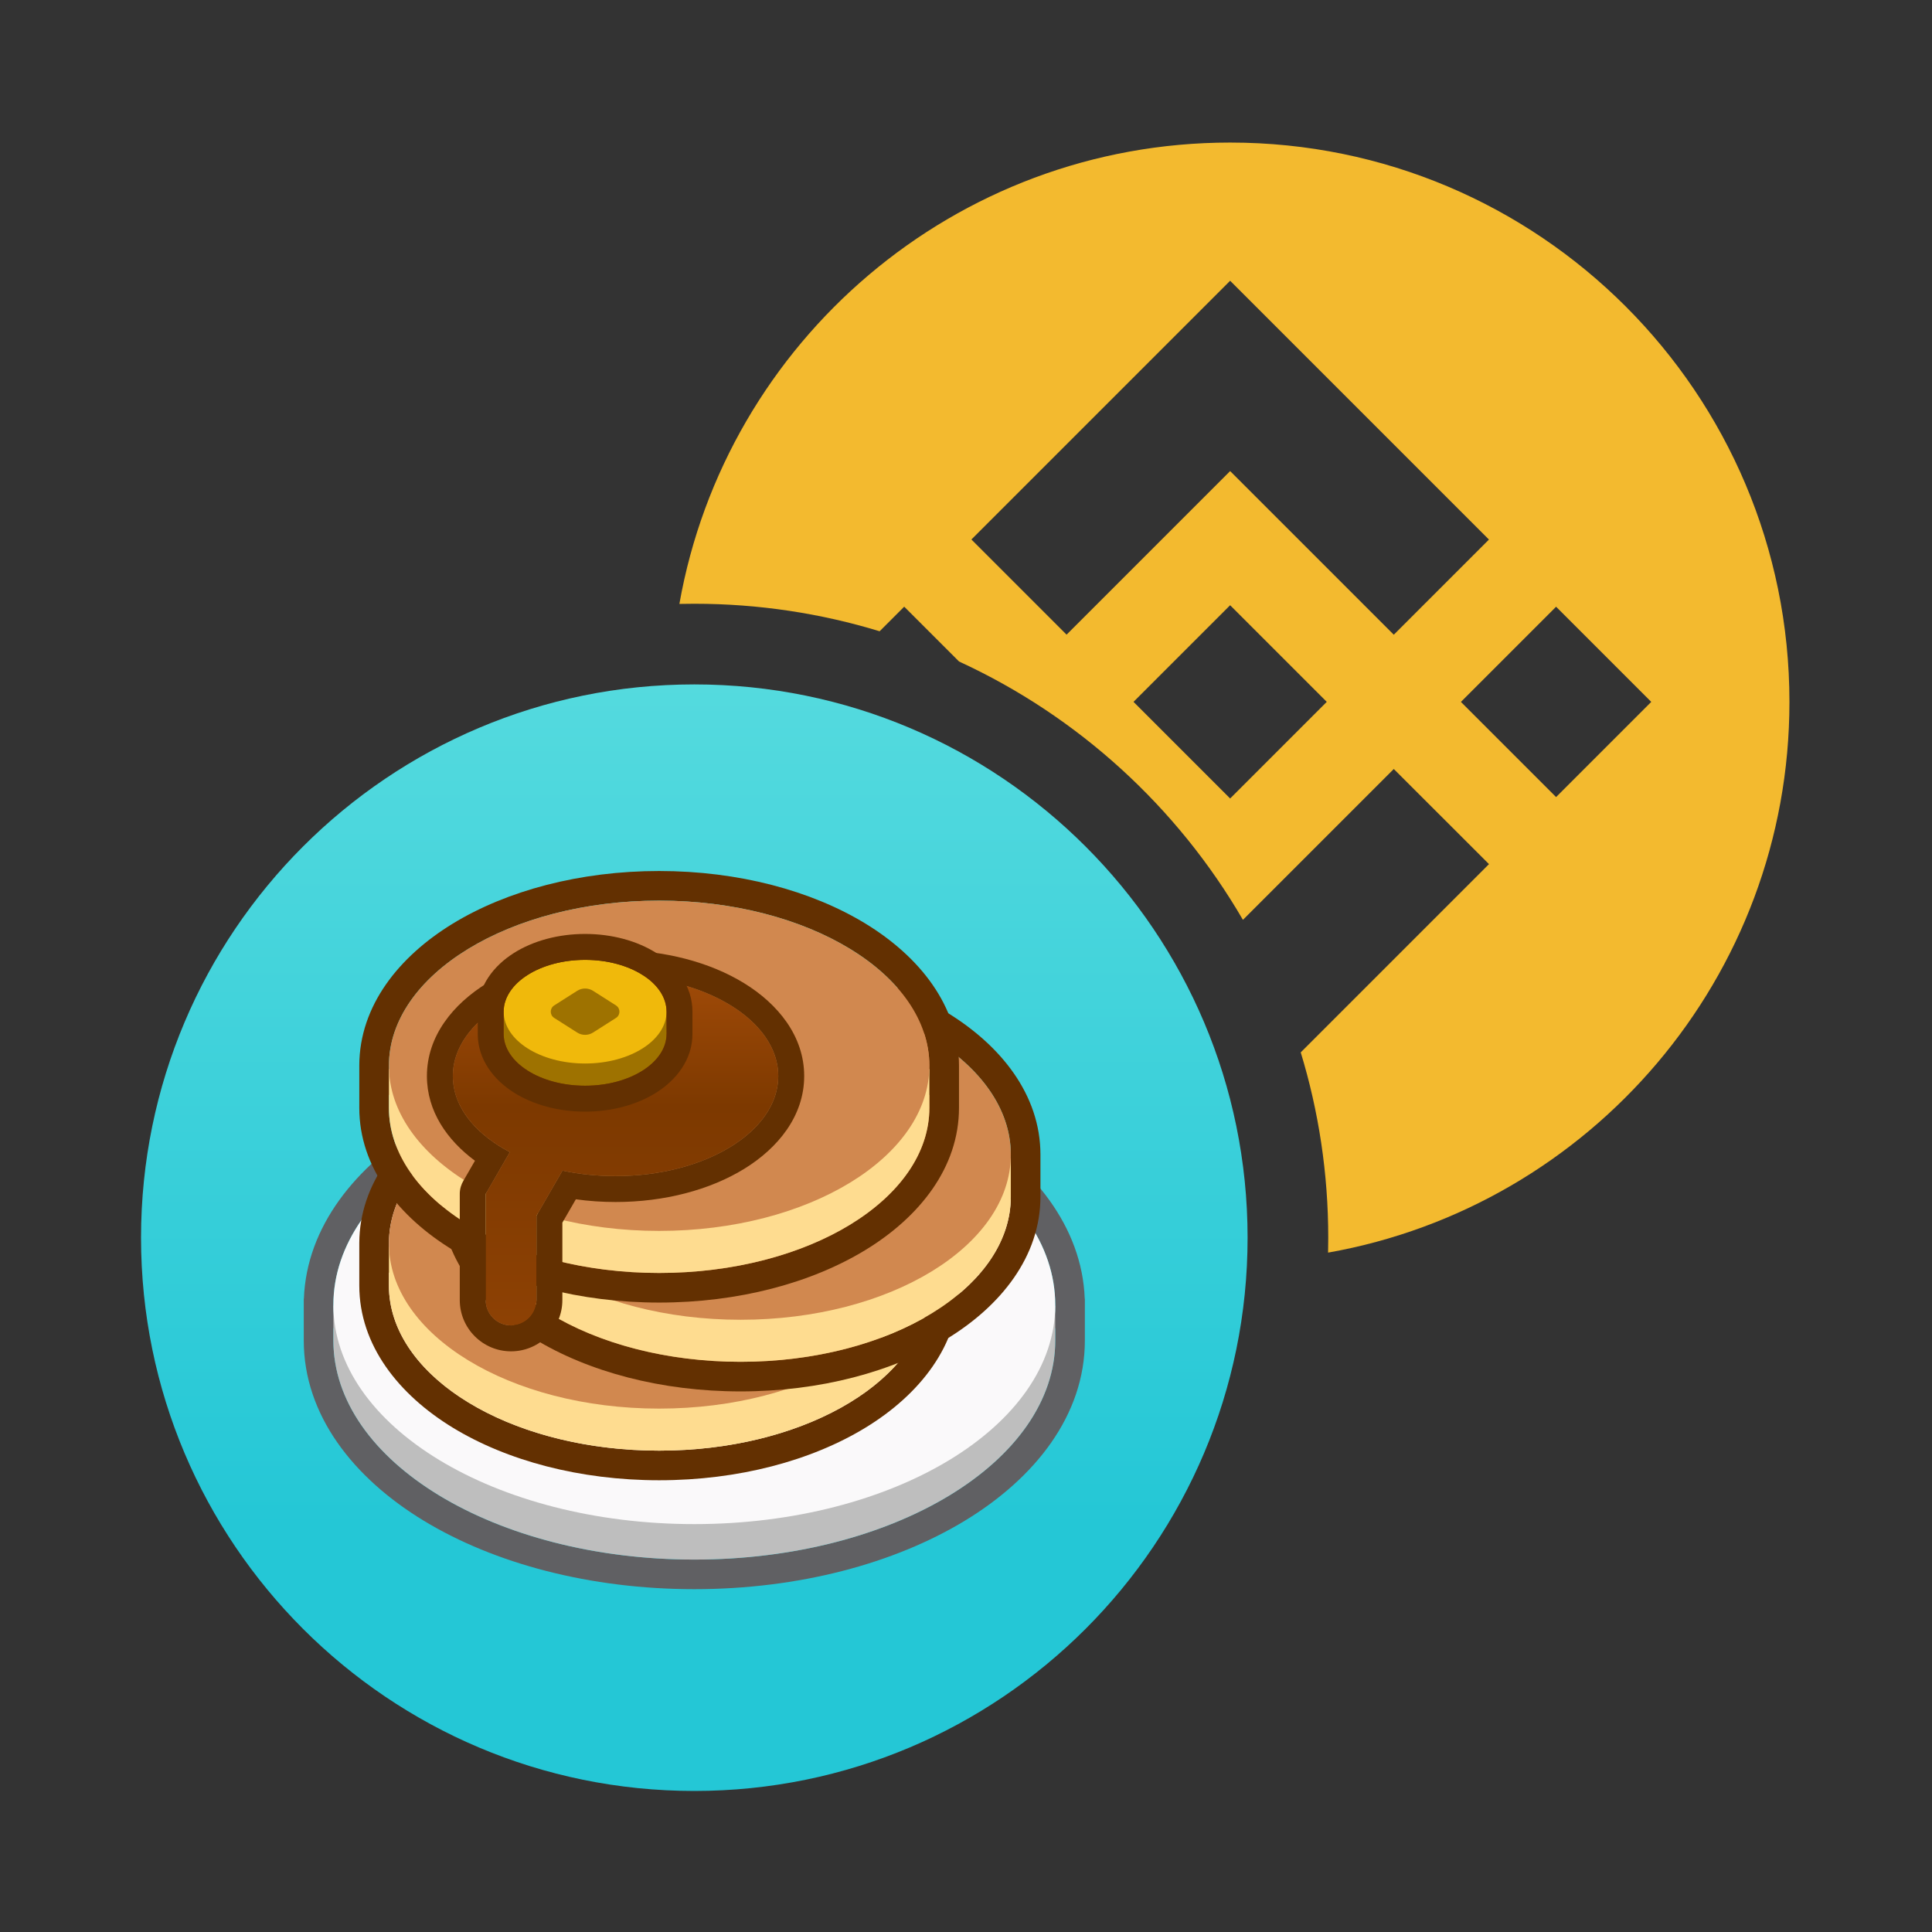 <svg width="128" height="128" viewBox="0 0 128 128" fill="none" xmlns="http://www.w3.org/2000/svg">
    <rect x="0" y="0" width="128" height="128" fill="#333333" stroke="none"/>
    <path fill-rule="evenodd" clip-rule="evenodd" d="M81.5 9.445C101.965 9.445 118.555 26.035 118.555 46.5C118.555 64.751 105.359 79.92 87.989 82.989C87.996 82.66 88 82.33 88 82C88 77.729 87.362 73.606 86.177 69.723L98.647 57.253L98.65 57.25L92.342 50.948L82.347 60.942C78.009 53.47 71.434 47.459 63.538 43.826L59.906 40.194L58.277 41.823C54.393 40.638 50.271 40 46 40C45.67 40 45.34 40.004 45.011 40.011C48.08 22.64 63.249 9.445 81.5 9.445ZM81.5 40.098L76.771 44.826L76.228 45.37L75.107 46.49L75.098 46.499L75.107 46.508L81.5 52.902L87.898 46.503L87.901 46.5L87.896 46.497H87.898L81.5 40.098ZM103.095 40.197L96.789 46.503L103.095 52.808L109.4 46.502L103.095 40.197ZM81.5 18.6L64.358 35.742L70.663 42.047L70.663 42.048L81.5 31.211L92.342 42.052L98.647 35.747L81.5 18.6Z" fill="#F3BA2F"/>
    <path d="M46 118.656C66.245 118.656 82.656 102.245 82.656 82C82.656 61.755 66.245 45.344 46 45.344C25.755 45.344 9.344 61.755 9.344 82C9.344 102.245 25.755 118.656 46 118.656Z" fill="url(#paint0_linear_217_70)"/>
    <path fill-rule="evenodd" clip-rule="evenodd" d="M22.097 86.043C22.09 86.18 22.087 86.319 22.087 86.457C22.087 86.98 22.133 87.496 22.221 88.005H22.087V88.806C22.087 89.197 22.113 89.584 22.163 89.967C23.137 97.443 33.437 103.325 46 103.325C58.563 103.325 68.863 97.443 69.838 89.967C69.888 89.584 69.913 89.197 69.913 88.806V88.005H69.779C69.867 87.496 69.913 86.98 69.913 86.457C69.913 86.319 69.91 86.18 69.903 86.043C69.543 78.216 58.979 71.938 46 71.938C33.021 71.938 22.457 78.216 22.097 86.043ZM20.133 86.043C20.311 81.267 23.556 77.255 28.073 74.513C32.755 71.67 39.098 69.976 46 69.976C52.902 69.976 59.245 71.67 63.927 74.513C68.444 77.255 71.689 81.267 71.867 86.043H71.875V88.806C71.875 93.764 68.574 97.928 63.927 100.75C59.245 103.593 52.902 105.287 46 105.287C39.098 105.287 32.755 103.593 28.073 100.75C23.426 97.928 20.125 93.764 20.125 88.806V86.043H20.133Z" fill="#606063"/>
    <path d="M69.913 88.807C69.913 96.825 59.207 103.326 46 103.326C32.793 103.326 22.087 96.825 22.087 88.807V86.508H69.913V88.807Z" fill="#BEBEBE"/>
    <path d="M69.913 86.457C69.913 94.476 59.207 100.976 46 100.976C32.793 100.976 22.087 94.476 22.087 86.457C22.087 78.439 32.793 71.938 46 71.938C59.207 71.938 69.913 78.439 69.913 86.457Z" fill="#FAF9FA"/>
    <path fill-rule="evenodd" clip-rule="evenodd" d="M25.767 82.355C25.766 82.364 25.766 82.373 25.766 82.383C25.766 83.043 25.862 83.689 26.045 84.317H25.766V85.168C25.766 85.543 25.797 85.914 25.858 86.28C26.769 91.8 34.396 96.109 43.67 96.109C52.944 96.109 60.571 91.8 61.483 86.28C61.543 85.914 61.574 85.543 61.574 85.168V84.317H61.295C61.474 83.707 61.569 83.078 61.574 82.436C61.574 82.419 61.574 82.401 61.574 82.383C61.574 82.373 61.574 82.364 61.574 82.355C61.55 76.325 53.544 71.441 43.67 71.441C33.797 71.441 25.791 76.325 25.767 82.355ZM23.804 82.355H23.804V85.168C23.804 89.131 26.425 92.402 29.987 94.579C33.583 96.776 38.425 98.071 43.67 98.071C48.915 98.071 53.758 96.776 57.353 94.579C60.915 92.402 63.536 89.131 63.536 85.168V82.444C63.536 82.423 63.536 82.403 63.536 82.383C63.536 78.419 60.915 75.148 57.353 72.972C53.758 70.774 48.915 69.479 43.67 69.479C38.425 69.479 33.583 70.774 29.987 72.972C26.433 75.143 23.816 78.404 23.804 82.355Z" fill="#633001"/>
    <path d="M61.574 85.168C61.574 91.21 53.558 96.109 43.67 96.109C33.782 96.109 25.766 91.21 25.766 85.168V82.601H61.574V85.168Z" fill="#FEDC90"/>
    <path d="M61.574 82.383C61.574 88.425 53.558 93.324 43.67 93.324C33.782 93.324 25.766 88.425 25.766 82.383C25.766 76.34 33.782 71.441 43.67 71.441C53.558 71.441 61.574 76.34 61.574 82.383Z" fill="#D1884F"/>
    <path fill-rule="evenodd" clip-rule="evenodd" d="M31.162 76.469C31.162 76.478 31.162 76.487 31.162 76.496C31.162 77.156 31.258 77.803 31.441 78.431H31.162V79.281C31.162 79.657 31.193 80.027 31.253 80.393C32.165 85.914 39.792 90.223 49.066 90.223C58.34 90.223 65.967 85.914 66.878 80.393C66.939 80.027 66.969 79.657 66.969 79.281V78.431H66.691C66.869 77.82 66.965 77.192 66.969 76.55C66.97 76.532 66.97 76.514 66.97 76.496C66.97 76.487 66.97 76.478 66.97 76.469C66.946 70.439 58.939 65.555 49.066 65.555C39.193 65.555 31.186 70.439 31.162 76.469ZM29.2 76.469H29.2V79.281C29.2 83.245 31.821 86.516 35.383 88.692C38.978 90.89 43.821 92.185 49.066 92.185C54.31 92.185 59.153 90.89 62.749 88.692C66.311 86.516 68.932 83.245 68.932 79.281V76.557C68.932 76.537 68.932 76.516 68.932 76.496C68.932 72.532 66.311 69.262 62.749 67.085C59.153 64.888 54.311 63.593 49.066 63.593C43.821 63.593 38.978 64.888 35.383 67.085C31.829 69.257 29.212 72.517 29.2 76.469Z" fill="#633001"/>
    <path d="M66.97 79.281C66.97 85.324 58.954 90.223 49.066 90.223C39.178 90.223 31.162 85.324 31.162 79.281V76.714H66.97V79.281Z" fill="#FEDC90"/>
    <path d="M66.97 76.496C66.97 82.539 58.954 87.438 49.066 87.438C39.178 87.438 31.162 82.539 31.162 76.496C31.162 70.453 39.178 65.555 49.066 65.555C58.954 65.555 66.97 70.453 66.97 76.496Z" fill="#D1884F"/>
    <path fill-rule="evenodd" clip-rule="evenodd" d="M25.767 70.583C25.766 70.592 25.766 70.601 25.766 70.61C25.766 71.27 25.862 71.917 26.045 72.545H25.766V73.395C25.766 73.77 25.797 74.141 25.858 74.507C26.769 80.028 34.396 84.337 43.67 84.337C52.944 84.337 60.571 80.028 61.483 74.507C61.543 74.141 61.574 73.77 61.574 73.395V72.545H61.295C61.474 71.934 61.569 71.305 61.574 70.664C61.574 70.646 61.574 70.628 61.574 70.61C61.574 70.601 61.574 70.592 61.574 70.583C61.55 64.552 53.544 59.668 43.67 59.668C33.797 59.668 25.791 64.552 25.767 70.583ZM23.804 70.583H23.804V73.395C23.804 77.359 26.425 80.629 29.987 82.806C33.583 85.004 38.425 86.299 43.67 86.299C48.915 86.299 53.758 85.004 57.353 82.806C60.915 80.629 63.536 77.359 63.536 73.395V70.671C63.536 70.651 63.536 70.63 63.536 70.61C63.536 66.646 60.915 63.376 57.353 61.199C53.758 59.002 48.915 57.706 43.67 57.706C38.425 57.706 33.583 59.002 29.987 61.199C26.433 63.371 23.816 66.631 23.804 70.583Z" fill="#633001"/>
    <path d="M61.574 73.395C61.574 79.438 53.558 84.337 43.67 84.337C33.782 84.337 25.766 79.438 25.766 73.395V70.828H61.574V73.395Z" fill="#FEDC90"/>
    <path d="M61.574 70.61C61.574 76.653 53.558 81.551 43.67 81.551C33.782 81.551 25.766 76.653 25.766 70.61C25.766 64.567 33.782 59.669 43.67 59.669C53.558 59.669 61.574 64.567 61.574 70.61Z" fill="#D1884F"/>
    <path fill-rule="evenodd" clip-rule="evenodd" d="M30.001 71.291C30.001 73.308 31.467 75.115 33.78 76.331L32.177 79.106L32.178 79.106H32.177V86.13C32.177 87.059 32.93 87.812 33.859 87.812C34.788 87.812 35.541 87.059 35.541 86.13V80.544L37.265 77.558C38.367 77.792 39.55 77.919 40.782 77.919C46.736 77.919 51.563 74.951 51.563 71.291C51.563 67.63 46.736 64.662 40.782 64.662C34.828 64.662 30.001 67.63 30.001 71.291Z" fill="url(#paint1_linear_217_70)"/>
    <path fill-rule="evenodd" clip-rule="evenodd" d="M33.78 76.331C33.524 76.196 33.278 76.054 33.043 75.906C31.16 74.712 30.001 73.085 30.001 71.291C30.001 67.63 34.828 64.662 40.782 64.662C46.736 64.662 51.563 67.63 51.563 71.291C51.563 74.952 46.736 77.919 40.782 77.919C39.551 77.919 38.367 77.792 37.265 77.558L35.541 80.544V86.131C35.541 87.059 34.788 87.812 33.859 87.812C32.931 87.812 32.178 87.059 32.178 86.131V79.106L33.78 76.331ZM30.461 79.136V86.131C30.461 88.008 31.982 89.529 33.859 89.529C35.736 89.529 37.258 88.008 37.258 86.131V81.004L38.152 79.456C39.001 79.574 39.881 79.636 40.782 79.636C44.024 79.636 47.042 78.831 49.304 77.44C51.539 76.066 53.28 73.941 53.28 71.291C53.28 68.641 51.539 66.515 49.304 65.141C47.042 63.75 44.024 62.946 40.782 62.946C37.54 62.946 34.523 63.75 32.26 65.141C30.025 66.515 28.284 68.641 28.284 71.291C28.284 73.616 29.616 75.531 31.467 76.903L30.703 78.227C30.63 78.349 30.572 78.481 30.53 78.62C30.48 78.79 30.457 78.964 30.461 79.136Z" fill="#633001"/>
    <path d="M33.369 68.498C33.369 70.394 35.785 71.932 38.765 71.932C41.745 71.932 44.16 70.394 44.16 68.498C44.16 66.602 41.745 65.064 38.765 65.064C35.785 65.064 33.369 66.602 33.369 68.498Z" fill="#9E7200"/>
    <path d="M33.369 67.026H44.161V68.498H33.369V67.026Z" fill="#9E7200"/>
    <path d="M33.369 67.026C33.369 68.923 35.785 70.46 38.765 70.46C41.745 70.46 44.16 68.923 44.16 67.026C44.16 65.13 41.745 63.593 38.765 63.593C35.785 63.593 33.369 65.13 33.369 67.026Z" fill="#F0B90B"/>
    <path d="M36.717 66.613L38.238 65.645C38.559 65.44 38.97 65.44 39.292 65.645L40.812 66.613C41.115 66.805 41.115 67.248 40.812 67.44L39.292 68.408C38.97 68.613 38.559 68.613 38.238 68.408L36.717 67.44C36.414 67.248 36.414 66.805 36.717 66.613Z" fill="#9E7200"/>
    <path fill-rule="evenodd" clip-rule="evenodd" d="M34.028 63.15C35.319 62.328 36.999 61.876 38.765 61.876C40.531 61.876 42.21 62.328 43.502 63.15C44.773 63.959 45.877 65.288 45.877 67.026V68.498C45.877 70.237 44.773 71.565 43.502 72.374C42.21 73.196 40.531 73.648 38.765 73.648C36.999 73.648 35.319 73.196 34.028 72.374C32.756 71.565 31.652 70.237 31.652 68.498V67.026C31.652 65.288 32.756 63.959 34.028 63.15ZM38.765 63.593C35.785 63.593 33.369 65.13 33.369 67.026V68.498C33.369 70.394 35.785 71.932 38.765 71.932C41.745 71.932 44.16 70.394 44.16 68.498V67.026C44.16 65.13 41.745 63.593 38.765 63.593Z" fill="#633001"/>
    <defs>
        <linearGradient id="paint0_linear_217_70" x1="46" y1="45.344" x2="46" y2="118.656" gradientUnits="userSpaceOnUse">
            <stop stop-color="#54DADE"/>
            <stop offset="0.762" stop-color="#24C7D6"/>
        </linearGradient>
        <linearGradient id="paint1_linear_217_70" x1="40.898" y1="64.884" x2="40.898" y2="87.638" gradientUnits="userSpaceOnUse">
            <stop stop-color="#9F4A08"/>
            <stop offset="0.37" stop-color="#7D3900"/>
            <stop offset="1" stop-color="#8D4104"/>
        </linearGradient>
    </defs>
</svg>